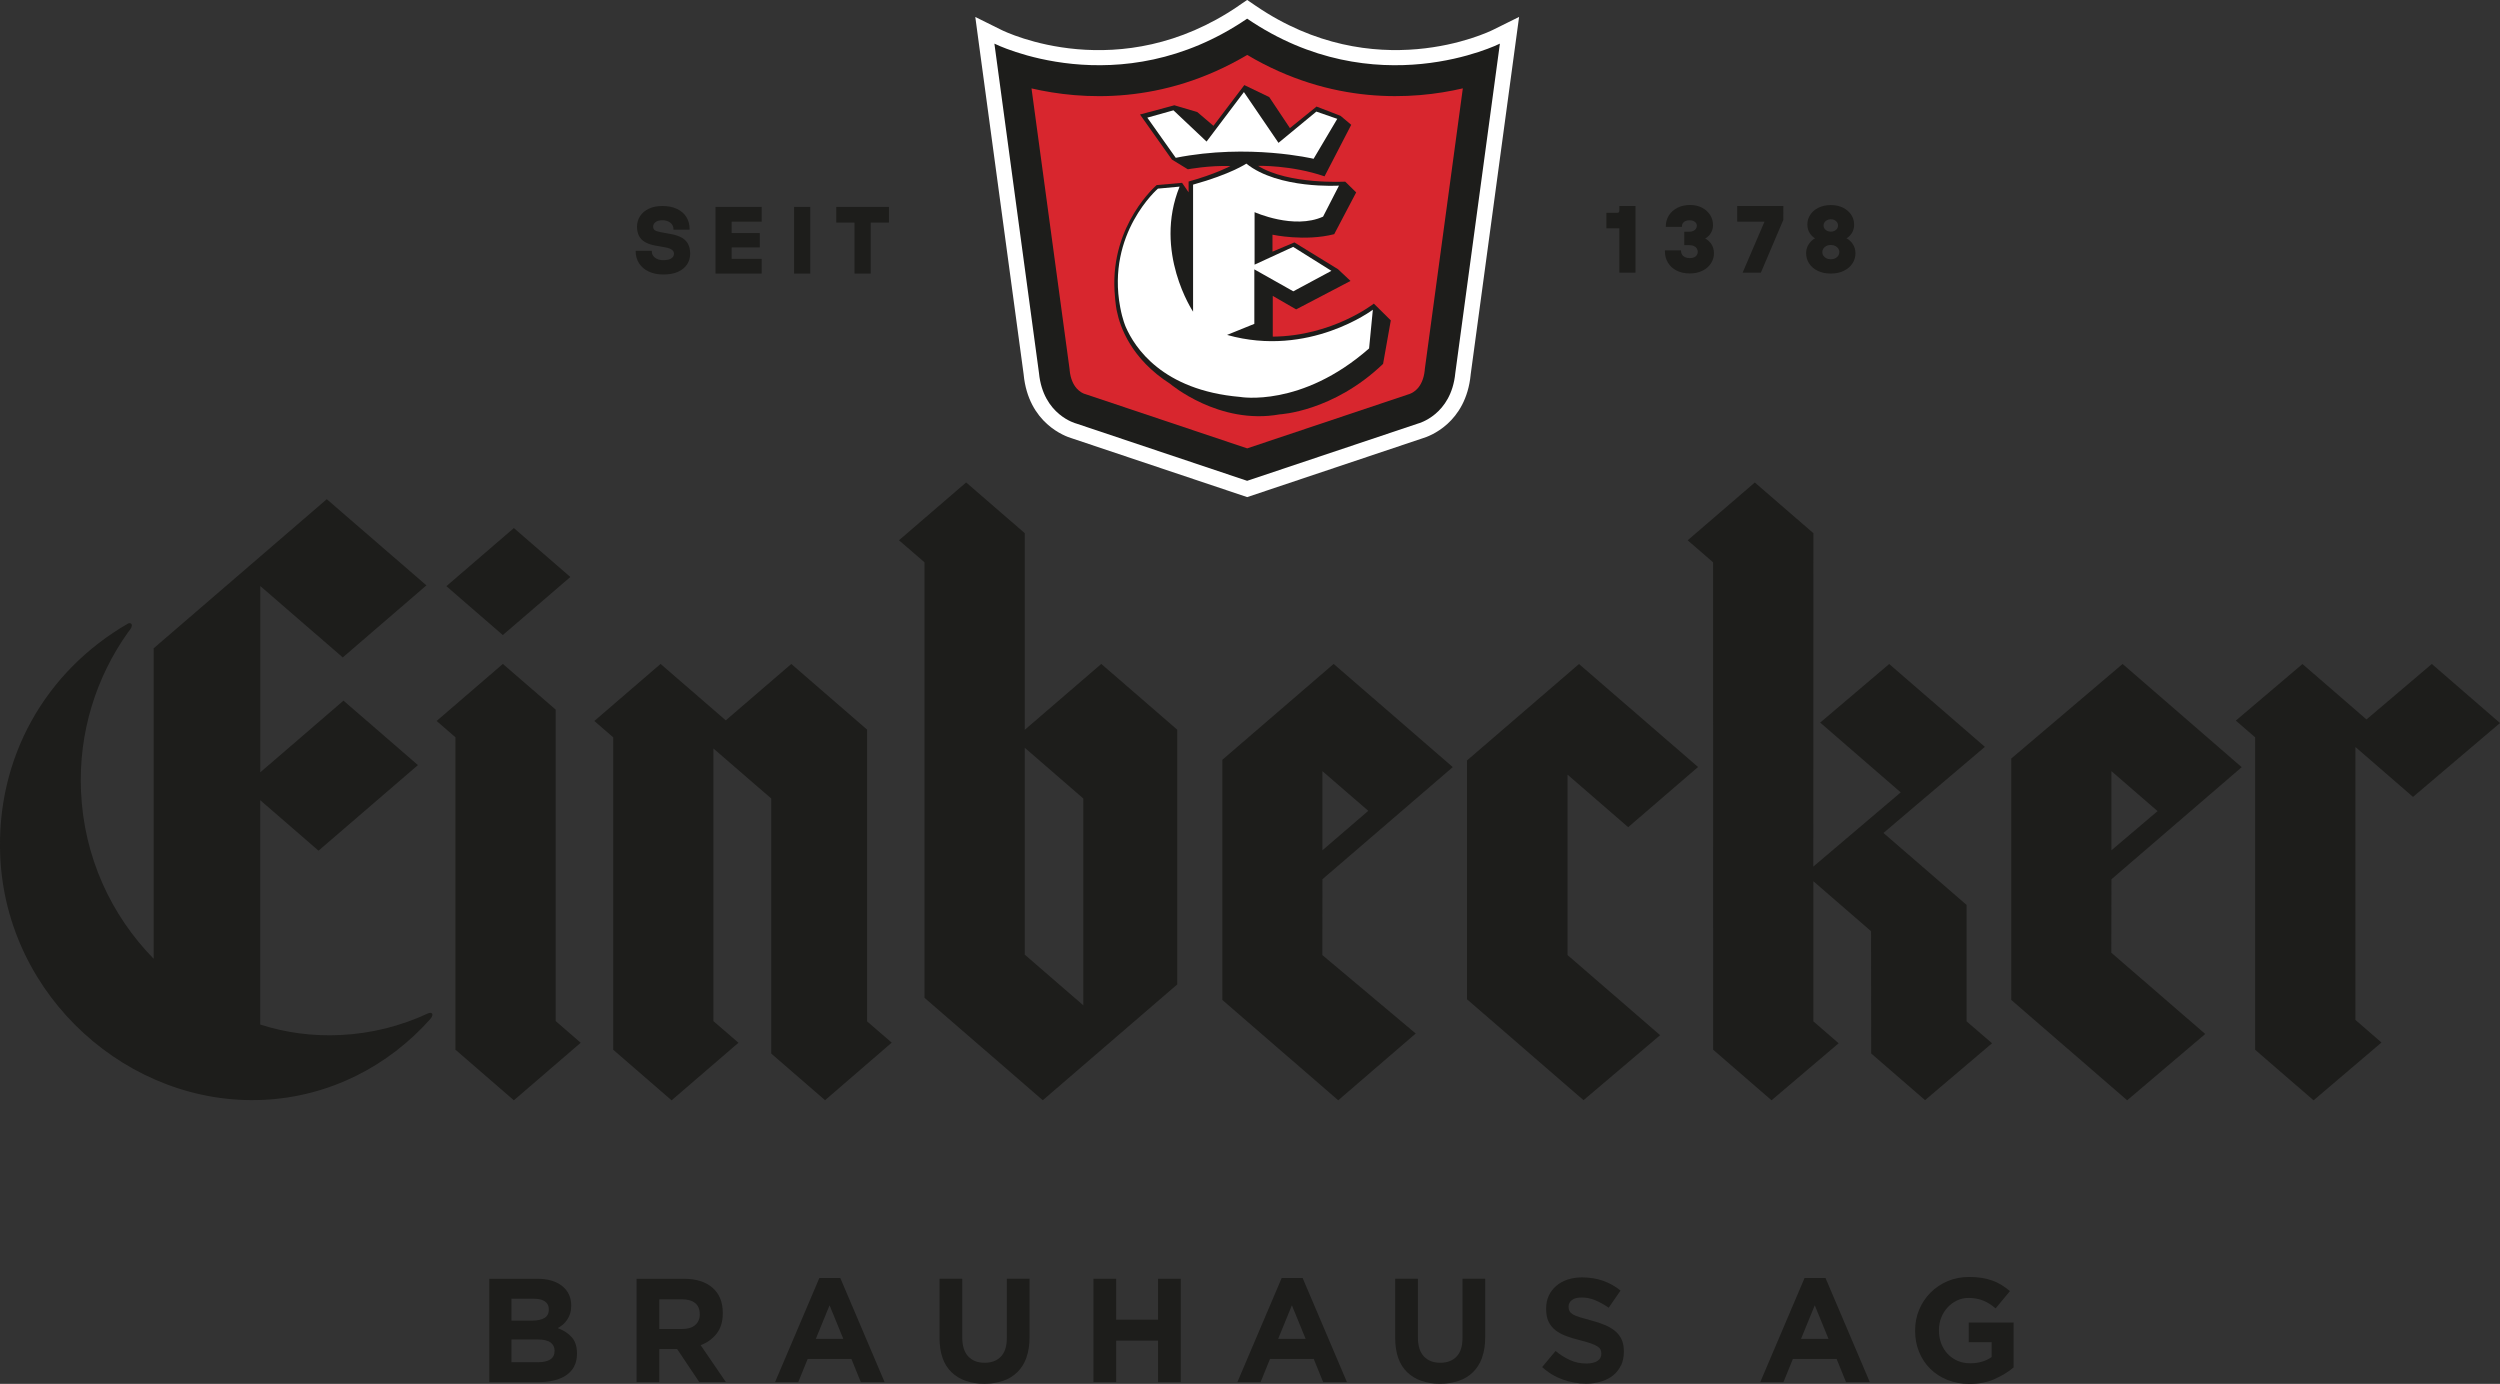 <?xml version="1.0" encoding="UTF-8"?>
<svg xmlns="http://www.w3.org/2000/svg" id="Ebene_2" data-name="Ebene 2" viewBox="0 0 524.84 290.53">
  <rect x="0" y="0" width="524.84" height="290.53" fill="#333333" stroke="none"/>
  <defs>
    <style>
      .cls-1, .cls-2, .cls-3 {
        fill-rule: evenodd;
      }

      .cls-1, .cls-4 {
        fill: #1d1d1b;
      }

      .cls-2, .cls-5 {
        fill: #fff;
      }

      .cls-3 {
        fill: #d8262e;
      }
    </style>
  </defs>
  <g id="Einbecker_Braugruppe_Logo" data-name="Einbecker Braugruppe Logo">
    <g>
      <polygon class="cls-4" points="119.74 121.13 107.88 110.86 93.71 123.06 105.56 133.32 119.74 121.13"></polygon>
      <polygon class="cls-4" points="507.01 167.3 507.01 167.3 507 167.3 507.01 167.3"></polygon>
      <g>
        <path class="cls-4" d="M89.91,212.72h0s-.02,0-.02.01c-5.66,2.64-11.88,4.25-18.44,4.56-5.94.28-11.48-.5-16.82-2.2v-47.1l12.24,10.6,20.87-17.97-15.63-13.53-17.47,15.05v-39.11l17.32,14.99,17.56-15.13-20.92-18.09-36.34,31.3v65.18c-8.92-9.1-14.65-21.38-15.25-35.11-.55-12.43,3.19-24.04,9.89-33.46,1.46-1.63.52-2.12-.03-1.8C9.49,140.95-.85,159.1.05,179.77c1.3,29.59,27.11,52.48,55.28,51.13,13.88-.67,26.21-7.09,35.01-16.97.92-1.12.24-1.49-.43-1.2Z"></path>
        <polygon class="cls-4" points="494.49 156.82 506.58 167.3 524.84 151.79 510.53 139.39 496.81 151.04 483.37 139.4 469.38 151.28 473.4 154.76 473.43 154.78 473.43 220.38 485.7 231 499.96 218.86 494.49 214.12 494.49 156.82"></polygon>
        <polygon class="cls-4" points="116.66 148.98 105.57 139.38 91.66 151.36 95.61 154.78 95.61 220.37 107.88 230.99 121.91 218.91 116.66 214.36 116.66 148.98"></polygon>
        <polygon class="cls-4" points="329.08 162.62 341.82 173.66 341.82 173.65 356.48 161.02 331.49 139.4 307.97 159.65 307.97 209.78 332.44 230.97 348.52 217.32 329.08 200.5 329.08 162.62"></polygon>
        <polygon class="cls-4" points="182.03 153.17 166.12 139.39 152.36 151.23 138.68 139.38 124.77 151.36 128.7 154.76 128.73 154.78 128.73 220.37 140.99 231 155.03 218.91 149.77 214.37 149.77 157.13 161.91 167.64 161.91 221.18 173.21 230.97 187.2 218.89 182.03 214.42 182.03 153.17"></polygon>
        <path class="cls-4" d="M277.62,184.59l27.37-23.55-25.01-21.66-23.37,20.13v50.41s24.33,21.07,24.33,21.07l16.27-14.02-19.6-16.47.02-15.91ZM277.62,161.89l9.63,8.33-9.63,8.29v-16.62Z"></path>
        <path class="cls-4" d="M247.15,153.2l-15.95-13.82-16.07,13.84v-41.29s-12.3-10.65-12.3-10.65l-14.1,12.14,5.36,4.64v91.42s24.83,21.5,24.83,21.5l28.23-24.32v-53.47ZM215.13,200.41v-43.43s12.29,10.65,12.29,10.65v43.42s-12.29-10.64-12.29-10.64Z"></path>
        <path class="cls-4" d="M443.27,184.59l27.34-23.53-25-21.67-23.37,19.85v50.69s24.33,21.06,24.33,21.06l16.39-13.92-19.72-17.06.03-15.42ZM443.26,161.89l9.69,8.39-9.69,8.23v-16.62Z"></path>
        <polygon class="cls-4" points="418.2 219.02 404.14 230.96 392.83 221.16 392.8 195.49 380.69 185 380.69 214.42 386 219.02 371.91 230.99 359.65 220.37 359.64 118.05 354.3 113.43 368.4 101.29 380.7 111.94 380.68 181.93 399.03 166.35 382.12 151.7 396.61 139.4 416.7 156.79 400.84 170.25 395.41 174.87 412.86 189.98 412.86 214.42 418.2 219.02"></polygon>
      </g>
      <g>
        <path class="cls-5" d="M280.75,25.01l-4.97,8.4s-13.6-3.26-28.97-.21l-5.97-8.43,5.49-1.55,6.96,6.57,7.84-10.4,7.27,10.66,7.95-6.56,4.4,1.52Z"></path>
        <path class="cls-4" d="M143.12,49.89c-.58-.33-1.35-.59-2.29-.76l-2.15-.39c-.6-.11-1.02-.26-1.25-.44-.21-.17-.31-.4-.31-.7,0-.39.16-.7.49-.96.34-.26.82-.4,1.45-.4.47,0,.89.09,1.25.26.35.17.62.4.8.67.18.28.27.57.27.9v.15h3.39v-.15c0-.94-.22-1.78-.67-2.5-.45-.73-1.11-1.3-1.97-1.71-.86-.41-1.89-.61-3.07-.61-1.1,0-2.06.19-2.85.57-.8.38-1.42.91-1.84,1.56-.42.65-.64,1.4-.64,2.22,0,.74.14,1.38.41,1.91.27.53.69.97,1.25,1.3.55.33,1.25.57,2.09.73l2.17.39c.68.12,1.16.3,1.44.54.27.22.4.48.4.8,0,.4-.17.71-.53.96-.37.26-.94.39-1.69.39-.52,0-.97-.09-1.33-.26-.36-.17-.64-.39-.82-.66-.19-.27-.28-.57-.28-.9v-.15h-3.39v.15c0,.9.24,1.73.7,2.46.46.73,1.14,1.32,2.02,1.74.87.42,1.92.63,3.11.63s2.21-.19,3.05-.56c.84-.38,1.48-.9,1.91-1.56.43-.66.65-1.41.65-2.23s-.14-1.47-.43-2.03c-.29-.56-.73-1.01-1.32-1.35Z"></path>
        <polygon class="cls-4" points="150.21 57.43 159.9 57.43 159.9 54.34 153.6 54.34 153.6 51.94 159.51 51.94 159.51 48.93 153.6 48.93 153.6 46.53 159.9 46.53 159.9 43.44 150.21 43.44 150.21 57.43"></polygon>
        <rect class="cls-4" x="166.71" y="43.44" width="3.39" height="14"></rect>
        <polygon class="cls-4" points="175.56 46.73 179.39 46.73 179.39 57.43 182.79 57.43 182.79 46.73 186.62 46.73 186.62 43.44 175.56 43.44 175.56 46.73"></polygon>
        <g>
          <path class="cls-4" d="M339.96,44.2c0,.17-.04.29-.11.37-.07.07-.18.11-.35.11h-2.26v3.25h2.72v9.32h3.39v-14h-3.39v.95Z"></path>
          <path class="cls-4" d="M357.94,50.09c.22-.11.44-.27.66-.47.29-.26.54-.6.73-1.01.19-.4.29-.86.29-1.37,0-.77-.21-1.48-.61-2.12-.4-.63-.98-1.14-1.7-1.52-.72-.38-1.57-.57-2.52-.57s-1.87.2-2.64.59c-.77.4-1.38.94-1.8,1.62-.42.68-.64,1.44-.64,2.24v.15h3.39v-.15c0-.23.06-.44.19-.63.13-.19.31-.34.54-.44.24-.11.53-.16.86-.16s.61.05.84.15c.22.1.4.24.52.41.12.17.18.35.18.54,0,.25-.06.46-.18.65-.12.19-.3.35-.53.47-.23.12-.52.18-.86.18h-1.07v2.82h1.07c.38,0,.71.06.97.19.26.12.46.29.59.5.13.21.2.46.2.74,0,.23-.06.45-.19.65-.13.2-.31.36-.56.47-.25.11-.57.17-.94.17s-.7-.07-.98-.2c-.28-.13-.49-.31-.63-.54-.14-.23-.21-.47-.21-.73v-.15h-3.39v.15c0,.9.21,1.71.64,2.42.42.71,1.04,1.27,1.83,1.67.79.4,1.71.6,2.75.6s1.89-.19,2.66-.57c.77-.38,1.38-.9,1.79-1.55.42-.65.63-1.36.63-2.12,0-.81-.22-1.51-.65-2.08-.37-.48-.78-.83-1.23-1.03Z"></path>
          <polygon class="cls-4" points="364.7 46.54 370.43 46.54 365.84 57.24 369.67 57.24 374.38 46.17 374.39 43.24 364.7 43.24 364.7 46.54"></polygon>
          <path class="cls-4" d="M388.89,51.12c-.37-.5-.79-.87-1.25-1.09.39-.21.75-.54,1.06-1,.37-.53.55-1.17.55-1.9s-.21-1.42-.61-2.04c-.41-.62-.99-1.12-1.73-1.49-.74-.37-1.6-.55-2.56-.55s-1.84.19-2.58.55c-.75.37-1.33.87-1.73,1.49-.41.62-.61,1.31-.61,2.04s.19,1.37.56,1.9c.32.46.67.79,1.06,1-.26.13-.52.31-.77.55-.31.3-.58.67-.79,1.11-.21.44-.32.94-.32,1.48,0,.77.21,1.49.63,2.14.42.65,1.03,1.17,1.81,1.55.78.38,1.7.57,2.74.57s1.94-.19,2.72-.57c.78-.38,1.4-.9,1.82-1.55.43-.65.64-1.37.64-2.14s-.22-1.48-.65-2.06ZM385.69,47.98c-.12.19-.3.35-.53.47-.23.12-.5.18-.8.18s-.59-.06-.81-.18c-.22-.12-.4-.27-.53-.47-.13-.19-.19-.4-.19-.63,0-.25.06-.46.19-.65.13-.19.31-.36.53-.48.22-.12.5-.19.81-.19s.57.06.8.19c.23.13.41.29.53.48.12.19.18.41.18.65,0,.23-.06.44-.18.63ZM382.79,52.19c.15-.23.35-.41.62-.55.26-.14.58-.21.95-.21s.67.07.94.21c.27.14.48.32.63.55.15.22.22.46.22.72,0,.29-.07.54-.22.76-.15.23-.36.41-.63.55-.27.14-.59.21-.94.21s-.68-.07-.95-.21c-.26-.14-.47-.32-.62-.55-.15-.22-.22-.47-.22-.76,0-.26.07-.5.22-.72Z"></path>
        </g>
        <g>
          <path class="cls-2" d="M260.01,1.24c-24.96,17.02-48.8,5.53-49.8,5.03l-5.46-2.71.81,6.03,9.36,69.15-.02-.12c1,10.27,8.76,12.99,10.07,13.38.12.04,36.86,12.36,36.86,12.36,0,0,36.74-12.32,36.86-12.36,1.3-.38,9.07-3.11,10.06-13.38l-.02.12,10.18-75.19-5.47,2.71c-1,.5-24.84,11.99-49.8-5.03l-1.82-1.24-1.82,1.24Z"></path>
          <path class="cls-1" d="M261.83,3.91c-26.93,18.36-53.07,5.25-53.07,5.25l9.36,69.15c.86,8.84,7.81,10.6,7.81,10.6l35.89,12.03,35.89-12.03s6.96-1.76,7.81-10.6l9.36-69.15s-26.14,13.11-53.07-5.25"></path>
          <path class="cls-3" d="M261.83,11.53c17.77,10.53,34.76,9.47,45.27,7.02-2.02,14.88-7.99,59.01-7.99,59.01v.12c-.38,3.8-2.53,4.8-3.18,5.02,0,0,.02,0,.04,0l-.3.09s-30.19,10.12-33.84,11.34c-3.65-1.22-34-11.4-34-11.4,0,0-.06-.02-.12-.03-.66-.22-2.79-1.23-3.16-5.01v-.12s-5.99-44.13-8-59.01c10.52,2.44,27.5,3.51,45.27-7.02"></path>
          <path class="cls-4" d="M234.47,65.31c.66,3.32,3,10.03,11.19,15.27,0,0,10.24,8.72,23,6.41,0,0,11.19-.53,21.7-10.6l1.62-9.13-3.56-3.52s-8.68,6.83-21.22,6.93v-8.55l4.91,2.83,11.41-5.97-2.62-2.46-9.16-5.63-4.6,1.94v-3.56s6.8,1.47,12.96-.11l4.61-8.77-2.3-2.26s-11.87.68-18.29-3.31c0,0,6.9-.21,13.95,2.2l5.6-10.82-2.25-1.89-5.03-1.94-5.59,4.52-4.34-6.51-5.23-2.52-6.48,8.55-3.4-2.89-4.81-1.42-7.21,1.94,6.69,9.45,3.35,2.05s4.44-.84,8.94-.68c0,0-3.14,1.68-8.78,3.25v2.26l-1.37-1.99-5.33.47s-9.63,8.2-8.85,22.18c.16,2.91.49,4.28.49,4.28"></path>
          <path class="cls-5" d="M257.63,70.3l5.7-2.31v-11.44l8.18,4.61,8-4.3-8.03-5.03-8.1,3.73v-11.02s8.26,3.72,14.38.94l3.34-6.51s-12.7.79-19.45-4.62c0,0-3.24,2.21-11.18,4.41v26.67s-8.39-12.56-2.83-26.25l-4.55.42s-10.84,9.36-7.92,24.9c.5,2.7,1.18,4.17,1.18,4.17,1.83,4.19,7.58,13.25,23.99,14.66,0,0,12.86,2.31,27.08-10.18l.79-8.13s-13.43,10.13-30.58,5.3M275.77,33.34l4.97-8.39-4.39-1.52-7.95,6.56-7.26-10.66-7.84,10.39-6.95-6.56-5.49,1.54,5.97,8.43c15.36-3.05,28.96.21,28.96.21"></path>
        </g>
      </g>
    </g>
    <g>
      <path class="cls-4" d="M120.57,286.81c-.38.74-.93,1.36-1.64,1.86s-1.57.87-2.57,1.12c-1,.25-2.11.37-3.33.37h-10.31v-21.7h10.06c2.23,0,3.98.51,5.24,1.52s1.9,2.38,1.9,4.09v.06c0,.62-.08,1.17-.23,1.64-.15.48-.36.9-.62,1.29-.26.38-.55.72-.89,1.01s-.7.54-1.09.74c1.25.48,2.24,1.12,2.96,1.94s1.08,1.95,1.08,3.39v.06c0,.99-.19,1.86-.57,2.6ZM115.22,274.88c0-.72-.27-1.28-.81-1.66-.54-.38-1.31-.57-2.33-.57h-4.71v4.59h4.4c1.05,0,1.89-.18,2.51-.54.62-.36.93-.95.93-1.75v-.06ZM116.43,283.56c0-.72-.28-1.3-.84-1.72s-1.46-.64-2.7-.64h-5.52v4.77h5.67c1.05,0,1.88-.19,2.48-.57.6-.38.9-.98.9-1.78v-.06Z"></path>
      <path class="cls-4" d="M146.81,290.16l-4.65-6.94h-3.75v6.94h-4.77v-21.7h9.92c2.58,0,4.59.63,6.03,1.89,1.44,1.26,2.15,3.02,2.15,5.27v.06c0,1.76-.43,3.19-1.29,4.29s-1.98,1.92-3.36,2.43l5.3,7.75h-5.58ZM146.9,275.87c0-1.03-.33-1.81-.99-2.33-.66-.52-1.58-.77-2.76-.77h-4.74v6.23h4.84c1.18,0,2.08-.28,2.71-.84.63-.56.95-1.3.95-2.23v-.06Z"></path>
      <path class="cls-4" d="M180.72,290.16l-1.98-4.87h-9.18l-1.98,4.87h-4.87l9.3-21.86h4.4l9.3,21.86h-4.99ZM174.15,274.04l-2.88,7.04h5.77l-2.88-7.04Z"></path>
      <path class="cls-4" d="M215.49,285.01c-.44,1.22-1.08,2.24-1.91,3.05-.83.82-1.83,1.43-3.01,1.83-1.18.4-2.49.6-3.94.6-2.91,0-5.21-.81-6.88-2.42-1.67-1.61-2.51-4.02-2.51-7.22v-12.4h4.77v12.28c0,1.78.41,3.12,1.24,4.01.83.9,1.97,1.35,3.44,1.35s2.61-.43,3.44-1.3c.83-.87,1.24-2.17,1.24-3.91v-12.43h4.77v12.25c0,1.65-.22,3.09-.67,4.31Z"></path>
      <path class="cls-4" d="M243.12,290.16v-8.71h-8.8v8.71h-4.77v-21.7h4.77v8.59h8.8v-8.59h4.77v21.7h-4.77Z"></path>
      <path class="cls-4" d="M277.78,290.16l-1.98-4.87h-9.18l-1.98,4.87h-4.87l9.3-21.86h4.4l9.3,21.86h-4.99ZM271.21,274.04l-2.88,7.04h5.77l-2.88-7.04Z"></path>
      <path class="cls-4" d="M311.15,285.01c-.44,1.22-1.08,2.24-1.91,3.05-.83.82-1.83,1.43-3.01,1.83-1.18.4-2.49.6-3.94.6-2.91,0-5.21-.81-6.88-2.42-1.67-1.61-2.51-4.02-2.51-7.22v-12.4h4.77v12.28c0,1.78.41,3.12,1.24,4.01.83.9,1.97,1.35,3.44,1.35s2.61-.43,3.44-1.3c.83-.87,1.24-2.17,1.24-3.91v-12.43h4.77v12.25c0,1.65-.22,3.09-.67,4.31Z"></path>
      <path class="cls-4" d="M340.31,286.61c-.39.84-.93,1.54-1.63,2.11s-1.53,1-2.5,1.3c-.97.3-2.04.45-3.22.45-1.65,0-3.28-.28-4.87-.85-1.59-.57-3.04-1.44-4.34-2.62l2.82-3.38c.99.81,2.01,1.45,3.05,1.92,1.04.48,2.19.71,3.43.71.99,0,1.76-.18,2.31-.54.55-.36.82-.86.82-1.5v-.06c0-.31-.06-.58-.17-.82-.11-.24-.33-.46-.65-.67-.32-.21-.77-.41-1.34-.62-.57-.21-1.31-.42-2.22-.65-1.1-.27-2.09-.57-2.98-.9-.89-.33-1.65-.74-2.27-1.22-.62-.49-1.1-1.09-1.45-1.81s-.51-1.62-.51-2.7v-.06c0-.99.18-1.89.55-2.68s.89-1.48,1.56-2.06c.67-.58,1.46-1.02,2.39-1.33.93-.31,1.95-.46,3.06-.46,1.59,0,3.05.24,4.39.71s2.56,1.16,3.67,2.05l-2.48,3.6c-.97-.66-1.92-1.18-2.85-1.57-.93-.38-1.86-.57-2.79-.57s-1.63.18-2.09.54c-.46.36-.7.81-.7,1.35v.06c0,.35.07.66.2.91.13.26.38.49.73.7.35.21.83.4,1.45.59.61.19,1.38.4,2.32.65,1.1.29,2.08.62,2.94.98.86.36,1.58.8,2.18,1.3.59.51,1.04,1.1,1.34,1.78.3.68.45,1.5.45,2.45v.06c0,1.08-.2,2.03-.58,2.87Z"></path>
      <path class="cls-4" d="M387.55,290.16l-1.98-4.87h-9.18l-1.98,4.87h-4.87l9.3-21.86h4.4l9.3,21.86h-4.99ZM380.98,274.04l-2.88,7.04h5.77l-2.88-7.04Z"></path>
      <path class="cls-4" d="M418.75,289.52c-1.54.67-3.3,1.01-5.29,1.01-1.69,0-3.24-.28-4.63-.84-1.39-.56-2.59-1.33-3.6-2.33-1-.99-1.78-2.17-2.34-3.53-.56-1.36-.84-2.85-.84-4.46v-.06c0-1.55.28-3,.85-4.36s1.36-2.54,2.37-3.57c1.01-1.02,2.21-1.83,3.6-2.42s2.9-.88,4.56-.88c.97,0,1.86.07,2.65.2.8.13,1.54.33,2.22.57s1.32.56,1.92.93,1.18.8,1.74,1.27l-3.01,3.63c-.41-.35-.83-.66-1.24-.93-.41-.27-.84-.5-1.29-.68-.45-.19-.93-.33-1.44-.43-.52-.1-1.08-.16-1.71-.16-.87,0-1.68.18-2.43.54-.75.36-1.42.85-1.98,1.46s-1.01,1.33-1.33,2.14c-.32.82-.48,1.69-.48,2.62v.06c0,1,.16,1.91.48,2.75s.78,1.57,1.36,2.19c.59.62,1.28,1.1,2.08,1.45.79.34,1.68.51,2.65.51,1.78,0,3.28-.44,4.5-1.31v-3.12h-4.81v-4.12h9.42v9.42c-1.12.95-2.44,1.76-3.98,2.43Z"></path>
    </g>
  </g>
</svg>
